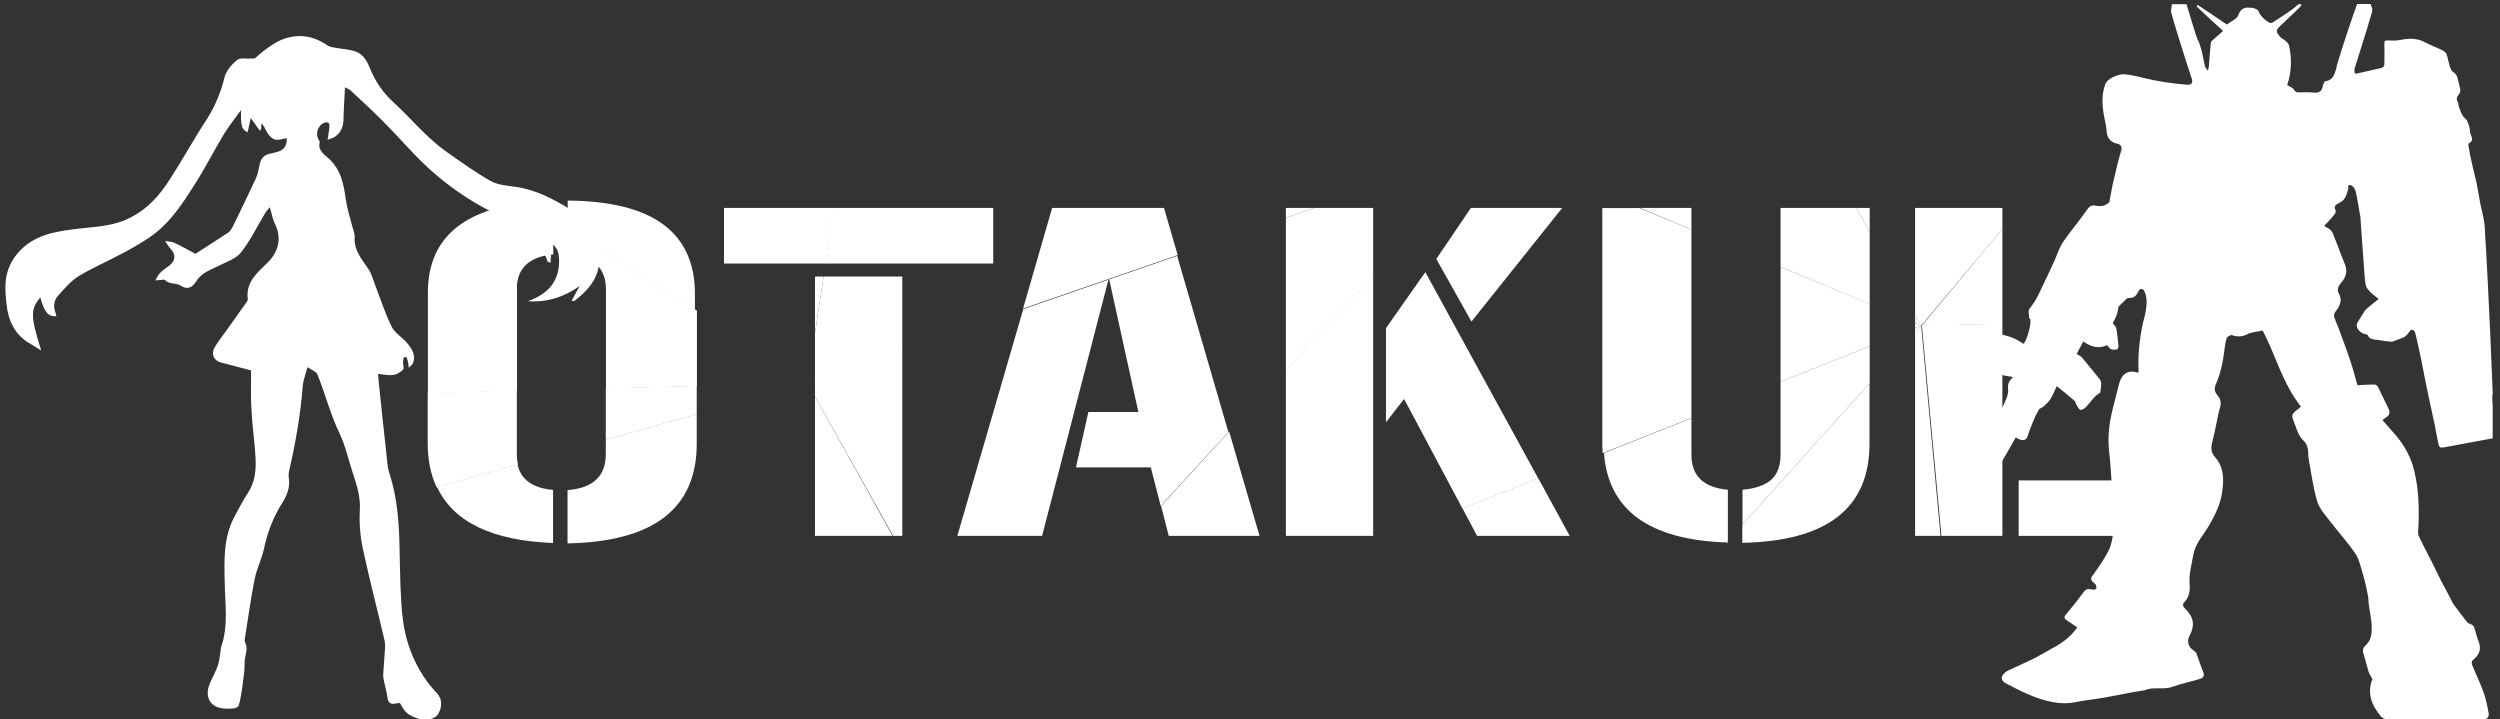 <?xml version="1.0" encoding="utf-8"?>
<!-- Generator: Adobe Illustrator 24.0.0, SVG Export Plug-In . SVG Version: 6.00 Build 0)  -->
<svg version="1.1" id="Layer_1" xmlns="http://www.w3.org/2000/svg" xmlns:xlink="http://www.w3.org/1999/xlink" x="0px" y="0px"
	 viewBox="0 0 1366 393" style="enable-background:new 0 0 1366 393;" xml:space="preserve">
<rect x="0" y="0" width="1366" height="393" fill="#333333" stroke="none"/>
<style type="text/css">
	.st0{fill:#FFFFFF;}
</style>
<g>
	<g>
		<polygon class="st0" points="380.7,210.8 331,212.1 331,240.3 380.7,226.4 		"/>
		<path class="st0" d="M282.4,213.3l-48.7,1.3v27.2c0,9.4,1.6,17.5,4.9,24.5l44.4-12.4c-0.4-1.7-0.6-3.5-0.6-5.4V213.3z"/>
		<path class="st0" d="M380.7,242.4v-16.1L331,240.2v8c0,12-7,18.5-20.9,19.6v29.1C357.2,296,380.7,277.8,380.7,242.4z"/>
		<path class="st0" d="M302.2,296.7v-29c-11.1-1-17.6-5.6-19.4-13.9l-44,12.3C247.7,285.2,268.8,295.4,302.2,296.7z"/>
		<path class="st0" d="M380.7,169.7l-70.5-45.9v15c13.9,1.1,20.9,7.5,20.9,19.4v54.1l49.7-1.3v-41.3H380.7z"/>
		<path class="st0" d="M282.4,157.9c0-11.3,6.6-17.6,19.9-18.9v-20.6l-12.3-8c-37.5,3.8-56.2,20.3-56.2,49.5v55l48.7-1.3v-55.7
			H282.4z"/>
		<path class="st0" d="M302.2,109.7c-4.3,0.1-8.4,0.4-12.3,0.8l12.3,8V109.7z"/>
		<path class="st0" d="M379.7,160.6c0-33.7-23.2-50.7-69.5-51v14.5l69.5,45.3V160.6z"/>
	</g>
	<g>
		<polygon class="st0" points="455.6,113.6 395.6,113.6 395.6,144 451,144 		"/>
		<polygon class="st0" points="445.3,151.1 445.3,182 450,151.1 		"/>
		<polygon class="st0" points="445.3,292.8 487.7,292.8 445.3,216.6 		"/>
		<polygon class="st0" points="542.7,144 542.7,113.6 455.3,113.6 450.8,144 		"/>
		<polygon class="st0" points="493,151.1 450,151.1 445.3,182 445.3,208.2 493,191.8 		"/>
		<polygon class="st0" points="445.3,207.6 445.3,216.6 488,292.8 493,292.8 493,191.3 		"/>
	</g>
	<g>
		<polygon class="st0" points="636,113.6 574.9,113.6 559,168.6 643.5,139.4 		"/>
		<polygon class="st0" points="559.1,168.9 523.1,292.8 569.4,292.8 605.9,151.9 622,225.1 594.7,225.1 587.9,255.4 628.8,255.4 
			634.2,276.4 671.2,236.1 643.2,139.8 		"/>
		<polygon class="st0" points="638.6,292.8 688.2,292.8 671.6,235.8 634.4,276.4 		"/>
	</g>
	<g>
		<polygon class="st0" points="702.6,113.6 702.6,119 718.2,113.6 		"/>
		<polygon class="st0" points="750.3,113.6 718.2,113.6 702.6,119 702.6,202.8 750.3,150.7 		"/>
		<polygon class="st0" points="778.8,148.7 757.3,179.3 757.3,230.7 767.2,218 799.1,277.9 840.5,261.4 		"/>
		<polygon class="st0" points="853.6,113.6 803.7,113.6 784.8,141.5 804,175.7 		"/>
		<polygon class="st0" points="750.3,150.4 702.6,202.5 702.6,292.8 750.3,292.8 		"/>
		<polygon class="st0" points="857.7,292.8 840.5,261.3 799.1,277.8 807.1,292.8 		"/>
	</g>
	<g>
		<polygon class="st0" points="972.9,208.6 1021.6,189.2 1021.6,166.1 972.9,145.8 		"/>
		<path class="st0" d="M924.2,125.4l-28.4-11.7h-20.3V242c0,1.9,0.1,3.8,0.2,5.6l48.5-19.2V125.4z"/>
		<path class="st0" d="M972.9,248.3c0,6.4-1.8,11-5.3,14c-3.6,3-8.7,4.7-15.5,5.3v19l69.5-77.2v-20.2l-48.7,19.4V248.3z"/>
		<path class="st0" d="M944.1,267.6c-13.3-1.2-19.9-7.6-19.9-19.1v-20l-47.8,19c2.3,31.2,24.7,47.5,67.1,48.9l0.6-0.7L944.1,267.6
			L944.1,267.6z"/>
		<path class="st0" d="M944.1,296l-0.6,0.7c0.2,0,0.4,0,0.6,0V296z"/>
		<path class="st0" d="M952,296.6c46.2-0.9,69.4-18.9,69.5-53.9v-33.2L952,286.7V296.6z"/>
		<polygon class="st0" points="924.2,113.6 896,113.6 924.2,125.4 		"/>
		<polygon class="st0" points="972.9,113.6 972.9,145.8 1021.6,166.2 1021.6,126.8 1014.3,113.6 		"/>
		<polygon class="st0" points="1021.6,126.8 1021.6,113.6 1014.3,113.6 		"/>
	</g>
	<g>
		<polygon class="st0" points="1046.4,176.5 1046.4,179.2 1049.7,177.9 		"/>
		<polygon class="st0" points="1046.4,179.2 1046.4,181.5 1049.7,177.9 		"/>
		<polygon class="st0" points="1049.7,177.7 1046.4,181.4 1046.4,292.8 1060.3,292.8 		"/>
		<polygon class="st0" points="1046.4,172 1046.4,176.5 1049.7,177.9 		"/>
		<polygon class="st0" points="1094.1,125.1 1094.1,113.6 1046.4,113.6 1046.4,172.1 1049.7,178 		"/>
		<polygon class="st0" points="1094.1,177.1 1094.1,125 1050.1,177.9 		"/>
		<rect x="1103" y="262.5" class="st0" width="54.6" height="30.3"/>
		<polygon class="st0" points="1060.8,292.8 1094.1,292.8 1094.1,176.9 1050.1,177.7 		"/>
	</g>
</g>
<path class="st0" d="M1362,221.9v17.6l0,0c-8.4,1.6-16.9,3.1-25.3,4.7c-3.7,0.7-3.9,0.7-4.6-2.8c-0.6-2.9-1.1-5.9-1.7-8.9
	c-1.3-6.2-2.7-12.4-4-18.6c-1.2-5.7-2.3-11.5-3.4-17.2c-1-4.7-2-9.3-3.1-14c-0.2-0.8-0.6-1.9-1.2-2.3c-1.5-0.8-2,0.7-2.7,1.5
	s-1.3,1.7-2.2,2.2c-1.5,0.8-3.3,1.3-4.9,1.9c-0.7,0.3-1.5,0.7-2.1,0.7c-2.1-0.1-4.2-0.4-6.3-0.8c-2.5-0.5-5.6,0.1-6.9-2.9
	c-0.1-0.3-1.1-0.3-1.6-0.5c-3.2-0.9-5.2-4.1-3.9-6.2c1.3-2.1,2.6-4.3,4-6.4c0.5-0.8,1.3-1.5,2.1-2.1c1.6-1.4,3.4-2.7,5.5-4.4l0,0
	c-1.8-1.5-3.4-2.6-4.7-4c-1-1.1-2.2-2.4-2.4-3.7c-0.6-3.6-0.7-7.3-1-10.9c-0.7-8.9-1.3-17.7-1.9-26.6c0-0.3-0.2-0.6-0.2-0.9
	c-0.8-4.3-1.4-8.7-2.4-12.9c-0.3-1.2-1.5-2.9-2.6-3.2c-2.1-0.6-1.2,1.4-1.5,2.3c-0.9,2.8-1.4,5.8-4.7,7.3c-1.9,0.9-3.3,1.7-2.2,4
	c0.2,0.5,0.1,1.4-0.2,1.9c-1.5,1.9-3,3.7-4.7,5.4c-1.1,1.1-1.7,1.4,0.3,2.3c1.3,0.5,2.6,1.8,3.1,3c2.3,5.5,4.2,11.1,6.5,16.6
	c1.7,4,1,7.3-1.9,10.5c-1.4,1.6-2.5,3.7-1.3,5.8c2.1,3.6,0.7,6.8-1.6,9.7c-1,1.3-1.3,2.4-0.7,3.8c0.8,2.1,1.7,4.2,2.5,6.3
	c2.1,5.8,4.3,11.5,6.2,17.3c1.5,4.5,2.6,9,3.8,13.1l0,0c3.1-0.2,6.3-0.4,9.4-0.4c0.7,0,1.7,0.9,2,1.6c1.8,3.6,3.4,7.2,5.2,10.8
	c1.2,2.3,1.6,4.2-1.2,5.7c-0.7,0.4-1.3,1.1-1.7,1.4l0,0c2.7,3.1,5.4,6,7.9,9c4.5,5.5,7.8,11.7,9.4,18.5c2.5,10.2,2.8,20.6,2.3,31.1
	c-0.1,1.5-0.4,3.1,0.1,4.4c3,6.5,6.5,12.7,9.6,19.2c2.4,5.1,5.1,10.1,7.8,15.1c0.7,1.3,1.2,2.7,2.1,3.8c2.4,3.3,4.9,6.5,7.4,9.7l0,0
	c1.2,0.5,2.9,1,3.3,2c1.1,2.6,1.5,5.5,2.6,8.1c1.7,4.2,0.4,7.4-3.2,10.2c-0.5,0.4-0.7,1.7-0.4,2.4c2,5,4.4,9.8,6.2,14.9
	c1.4,3.8,2.2,7.8,2.9,11.8c0.3,2-0.9,3.4-3.4,3.4c-17.3,0-34.6,0-51.8-0.1c-1.2,0-2.8-0.7-3.6-1.6c-5.4-6.3-7.7-13.2-4.7-20.4l0,0
	c-0.9-1.7-1.7-2.8-2.1-4c-1-3.2-1.7-6.5-2.7-9.6c-0.7-2-0.6-3.4,1.2-5c3.1-2.8,3.3-6.7,3.2-10.3c-0.1-3.8-1-7.5-1.5-11.2
	c-0.3-1.9-0.2-3.9-0.6-5.8c-0.8-4.1-1.7-8.2-2.9-12.2c-1.1-3.6-1.9-7.5-4-10.6c-4.1-6.1-9.2-11.6-13.6-17.4c-2.7-3.5-6-7.1-7.2-11.1
	c-2.2-7.5-3.2-15.2-4.6-22.9c-0.6-3.6,0.4-7.3-3.1-10.5c-2.3-2.1-3.3-5.4-4.4-8.4c-1.9-5.1-2.7-5.4,2.1-8.9c0.4-0.3,0.7-0.7,1.1-1.1
	l0,0c-10.1-12.7-13.8-28.2-20.9-41.5l0,0c-3.1,0.7-6,0.8-8.3,2c-2.9,1.5-5.5,1.5-8.5,0.5c-0.7-0.2-2.5,0.8-2.8,1.6
	c-0.7,1.9-0.9,3.9-1.2,6c-0.8,6.5-2,13-4.7,19.1c-1.1,2.4-0.8,4.4,0.9,6.3c2,2.2,2,4.7,1.1,7.3c-0.2,0.6-0.5,1.7-0.6,2.4
	c-1,4.5-1.8,9.1-2.9,13.6c-0.9,3.6-2.1,6.9,1,10.4c5.2,5.8,4.8,12.9,3.8,19.6c-1,6.6-4.1,12.7-7.6,18.6c-3,4.9-7.1,9.3-8.1,15.3
	c-0.9,5.2-2.4,10.3-2,15.6c0.3,3.9-0.1,7.6-3.3,10.6c-0.4,0.4-0.3,1.8,0.1,2.3c5.5,5.2,6.4,9.6,3,15.9c-1.4,2.6-0.4,5.9,2.2,7.6
	c0.7,0.5,1.6,1.2,1.8,1.9c1.3,3.4,2.3,6.9,3.7,10.2c0.8,1.9-0.2,3-1.7,3.5c-5.1,1.6-10.3,2.6-15.3,4.4c-4.9,1.8-10.3-0.3-15.1,1.9
	c-0.2,0.1-0.5,0-0.8,0.1c-2.4,0.4-4.8,0.8-7.2,1.2c-4.7,0.9-9.4,1.9-14.2,2.7c-5.1,0.9-10.3,1.4-15.4,2.4c-4.3,0.9-8.4,0.8-12.8,0
	c-9.3-1.8-17.4-6-25.5-10.3c-2.5-1.3-2.8-3.5-0.8-5.4c0.6-0.6,1.3-1.1,2.1-1.5c4.6-2.2,9.3-4.2,13.9-6.5c2.9-1.4,5.5-3.1,8.4-4.6
	c6-3.2,11.6-6.7,15.5-12.5l0,0c-1.8-1.2-3.6-2.4-5.5-3.7c-1.3-0.9-2.1-1.7-0.7-3.3c3.4-4,6.7-8.2,9.8-12.4c1.2-1.6,2.4-1.8,4.3-1.3
	c0.8,0.2,2.1,0.1,2.4-0.3c0.4-0.5,0.1-1.5-0.2-2.3c-0.2-0.5-0.8-0.8-1.3-1.2c-1.2-1.1-1.7-2.1-0.5-3.7c3.1-4.3,6.2-8.6,8.6-13.3
	c3.7-7.1,2.4-15.1,4.3-22.6c0.1-0.3-0.2-0.6-0.2-0.9c-0.6-3.2-1.5-6.3-1.8-9.5c-0.7-7-0.9-14-1.7-20.9c-0.8-6.8-0.4-13.5,1-20.1
	c1.2-5.6,2.8-11,4.1-16.6c1.5-6.5,5-8.9,10.8-7c0-0.3,0.1-0.6,0.1-1c-0.4-8.6,0.5-17,2.2-25.4c0.5-2.4,1.3-4.7,1.7-7
	c0.6-3.9,1-7.8-0.9-11.5c-0.2-0.5-1.1-0.9-1.7-0.9c-0.5,0-1.1,0.6-1.3,1.1c-1,2.2-2.2,4-5.3,3.8c-0.4,0-1,0.2-1.3,0.5
	c-1.6,1.5-3.2,3.1-4.3,4.2l0,0c-0.4,1.9-0.6,3.4-1.1,4.8c-0.6,1.5-1.4,2.9-2.1,4.3l0,0c0.7,1,1.7,1.8,1.9,2.7
	c0.6,3.2,0.9,6.4,1.2,9.6c0.1,0.7-0.3,1.9-0.8,2c-1,0.3-2.3,0.3-3.2-0.1c-0.9-0.4-1.4-1.3-2.2-2.2l0,0c-4.7,2.2-8.9,0.9-13-2l0,0
	c-1.3,2.4-2.5,4.7-3.6,6.8l0,0c1,0.7,2.1,1.1,2.8,1.9c3.3,3.9,6.6,7.9,9.8,12c0.5,0.6,0.8,1.5,0.8,2.3c0,1.8-0.4,3.5-0.5,4.9l0,0
	c-1.1,0.8-2.2,1.4-2.9,2.2c-1.8,1.9-3.3,4-5.1,5.9c-0.7,0.7-2.2,1.6-2.9,1.3c-1-0.4-1.5-1.7-2.1-2.7c-0.5-0.7-0.5-1.8-1.2-2.3
	c-3-2.6-6.1-5.1-9.6-7.9l0,0c-1.2,2.5-2.1,4.9-3.4,7c-0.9,1.5-2.4,2.8-3.8,4.1c-0.8,0.7-2.2,1-2.6,1.8c-1.8,3-3.1,6.3-4.4,9.5
	c-0.6,1.6-1.2,3.2-1.7,4.9c-0.8,2.5-2.6,2.5-4.7,1.7c-0.6-0.2-1.2-0.6-1.8-1l0,0c-2.4,4.2-4.7,8.4-7.1,12.4
	c-0.4,0.6-1.2,1.4-1.9,1.4c-1.7,0-2.5,0.6-3,2.1c-0.5,1.9-1.2,3.7-1.8,5.5c-1.1,3.3-1.6,6.9-3.3,9.9c-3.6,6.8-7.8,13.3-11.8,19.9
	c-1.3,2.2-3.8,2.8-6.2,1.5c-0.6-0.3-1.2-0.7-1.8-1c-0.3-1.1-0.6-1.8-0.9-2.9c1.8-3.7,3.6-7.4,5.4-11.1c2.6-5.2,5.2-10.5,8.1-15.6
	c1.5-2.6,3.8-4.8,5.4-7.4c0.9-1.5,2.8-3.1,1-5.3c-0.5-0.7-0.1-2.3,0.3-3.3c3.7-8.1,7.5-16.1,11.1-24.2c1.2-2.6,2.6-5.6,2.3-8.2
	c-0.3-2.9,0.5-4.7,2.7-6.5c-0.5-0.2-0.8-0.4-1.1-0.4c-5.4-0.6-10.3-2.4-14.6-5.4c-3.5-2.4-4.5-7.2-2.2-10.8c0.9-1.5,1.8-3,2.7-4.4
	c1.4-2.2,3.8-3.2,6.6-2.8c5.3,0.8,10.1,2.4,14.3,5.5l0,0c1.9-1.6,4.5-11.4,3.7-13.5c-0.1-0.3-0.6-0.5-0.6-0.8c0-1.7-0.7-3.8,0.2-4.9
	c4.1-4.9,6.2-10.6,8.9-16.1c1.7-3.5,3.3-7,4.9-10.5c1.5-3.4,2.6-7.1,4.7-10.1c4.1-6,9-11.6,13.1-17.6c1.6-2.3,3-2.4,5.3-1.9
	c1.2,0.2,2.6,0.2,3.8-0.2c1.3-0.4,2.3-1.4,2.9-1.8l0,0c0.6-3.2,1.1-6.1,1.7-9c1.5-6.6,3-13.2,4.9-19.6c0.4-1.5-0.4-3-2-3.3
	c-4.2-0.8-5.9-3.5-6.1-7.3c-0.1-1.5-0.4-3.1-0.7-4.6c-1.5-6.8-2.5-13.6-0.1-20.4c0.3-1,1.1-2,2-2.7c1.2-0.9,2.6-1.7,4.1-2.2
	s3.2-1,4.7-0.8c3.5,0.4,6.9,1.1,10.3,2c7.8,1.9,15.7,3.1,23.7,3.7c2.4,0.2,3.3-1,2.6-3.2c-1.7-5.2-3.4-10.3-5-15.5
	c-2.1-6.8-4.3-13.6-6.2-20.5c-0.4-1.5,0.2-3.2,0.3-4.8l0,0h8l0,0c0.8,2.5,1.5,5.1,2.3,7.6c1,3.3,2,6.7,3.1,10c0.5,1.6,1.4,3,1.9,4.6
	c0.6,1.8,1.1,3.7,1.5,5.6c0.5,2,0.7,4.1,1.3,6.1c0.2,0.8,1,1.6,1.4,2.3l0,0c0.6-0.8,0.6-1.5,0.7-2.2c0.3-4.3,0.7-8.7,1.1-13
	c0-0.5,0.5-1,0.9-1.3c1.9-1.7,3.8-3.3,5.8-5.1l0,0c-2.7-2.5-5.2-4.7-7.6-6.9c-2.3-2.1-4.6-4.3-6.9-6.5c0.4-0.5,0.2-0.3,0.6-0.8
	c5.3,3.5,10.5,7,15.9,10.7l0,0c2.1-1.6,5.4-2.9,6.2-4.9c1.3-3.7,3.4-4.8,7.2-4.2c0.3,0.1,0.8-0.1,1,0c1,0.5,2.5,0.8,2.8,1.6
	c1.1,2.6,2.8,4.4,5.2,6c1.1,0.7,1.8,1,3,0.2c3-2.1,6.2-4,9.2-6.1c1.6-1.1,3.1-2.4,4.6-3.7l0,0h1.6c-0.2,0.5-0.3,1.1-0.6,1.4
	c-3.5,3.3-6.9,6.7-10.4,9.9c-3.1,2.9-3.3,3.5-0.5,6.7c0.6,0.7,1.7,1.1,2.4,1.7c0.9,0.8,2.1,1.8,2.3,2.8c1.7,7.5,1.3,14.9-1,21.7l0,0
	c1.4,0.9,3.1,1.4,3.7,2.5c0.7,1.3,1.5,1.5,2.9,1.5c2.6-0.1,5.3-0.2,7.9,0.1c2.8,0.3,4.4-0.7,4.9-3.2c0.2-1.1,0.8-2.9,1.5-3
	c4.2-0.6,4.9-3.7,5.8-6.6c0.3-0.8,0.3-1.8,0.6-2.6c2-6.5,4-13,6.2-19.4c1.5-4.6,3.1-9.1,4.7-13.6l0,0h7.4l0,0
	c0.3,1.3,1.2,2.7,0.9,3.8c-1.4,5.1-3,10.2-4.6,15.3c-1.7,5.3-3.4,10.7-5,16c-0.3,0.9,0,1.9,0,2.8c0.5,0.1,0.8,0.2,1,0.1
	c4.6-1,9.2-2,13.7-3.1c0.8-0.2,1.5-1,1.5-1.9c0.1-3.7,0.1-7.5,0-11.2c-0.1-1.6,0.3-2,2-1.9c2.3,0.1,4.7,0.2,6.9-0.3
	c4.6-0.9,8.9-1,13.1,1.2c3,1.6,6.3,2.8,9.3,4.3c1,0.5,2.2,1.2,2.6,2.1c0.7,1.6,0.8,3.5,1.4,5.2c0.5,1.6,0.8,3.5,2,4.5
	c1.3,1,2.3,1.8,2.6,3.3c0.5,2.2,1.2,4.4,1.6,6.6c0.1,0.8-0.2,1.7-0.7,2.4c-1.1,1.4-1.8,2.7-0.6,4.5c0.4,0.6,0.2,1.5,0.4,2.1
	c0.6,1.7,1.2,3.5,2.1,5.1c0.6,1.1,2,1.8,2.5,2.9c0.8,1.8,1.6,3.9,1.6,5.8c0,2.2,2.9,4.7-0.7,6.6c-0.3,0.2-0.2,1.1-0.1,1.6
	c0.5,3,1.1,6.1,1.8,9.1c0.8,3.7,1.8,7.3,2.6,11c0.7,3.5,1.2,7,1.9,10.5c0.8,4.3,2.2,8.6,2.5,12.9c1.2,19.2,2.1,38.5,3,57.8
	c0.5,11.1,0.9,22.3,1.4,33.4C1361.6,217.1,1361.8,219.5,1362,221.9L1362,221.9z"/>
<path class="st0" d="M137.2,202.4c-5.5-1.4-11.1-2.9-16.7-4.4c-3.7-1-5.3-4.7-3.2-8.3c2-3.3,4.4-6.3,6.6-9.4
	c3.6-5.1,7.3-10.2,10.9-15.3c0.3-0.5,0.7-1.1,0.6-1.6c-1.3-9.3,5.5-14.7,10.9-20c6.2-6.1,7.6-13.7,3.9-21.2c-1.3-2.5-1.7-5.5-2.8-9
	c-1.2,1.5-2.1,2.5-2.7,3.6c-4.3,7.1-7.9,14.6-13,21.1c-2.6,3.4-7.6,5-11.7,7.1c-4.6,2.4-9.7,3.8-12.7,8.6c-1.8,2.9-4.4,5.2-8.5,2.5
	c-1.8-1.2-4.4-1-6.5-1.7c-0.8-0.2-1.5-0.9-2.5-1.6c0.3,0,0.1,0-0.1,0c-1.6,0.1-3.2,0.3-4.8,0.4c0.8-1.3,1.3-2.8,2.3-3.8
	c1.5-1.6,3.4-2.9,5.2-4.2c3.6-2.7,3.8-6.1,0.7-9.4c-1.2-1.2-1.9-2.8-2.9-4.2c1.7,0.4,3.6,0.4,5.1,1.1c3.9,1.8,7.6,3.9,11.5,6
	c5.7-3.7,11.9-7.6,18-11.7c1-0.7,1.7-1.9,2.3-3c4.3-8.8,8.6-17.6,12.7-26.5c1.1-2.3,1.5-4.9,2-7.4c0.7-3.5,2.5-5.6,6.1-6.2
	c1-0.2,2-0.5,3.1-0.8c3.7-0.8,5.8-2.9,5.7-7.6c-2.2,0.3-4.4,1.2-6.3,0.8c-1.5-0.3-3-1.8-4-3.2c-1.2-1.8-1.8-3.9-3.5-5.8
	c-0.1,1.2-0.2,2.4-0.3,3.6c-0.2,0.1-0.5,0.3-0.7,0.4c-1.5-2-3-4.1-4.9-6.8c-0.7,3-1.2,5.4-1.7,7.8c-3.4-1.8-3.7-3.3-3.6-12.2
	c-3.1,4.4-6.5,8.6-9.3,13.1c-5.7,9.5-10.7,19.4-16.7,28.7s-12.1,18.7-21,25.6c-5,3.9-10.6,7-16.2,10.1c-8.4,4.6-17.2,8.3-25.4,13.2
	c-4.4,2.7-7.9,6.9-11.4,10.8c-2,2.3-2.7,5.4-1.6,8.6c0.3,0.8,0.5,1.7,0.7,2.6c-4.6,0.2-6.4-2-8.8-10.3c-5.4,6.6-5.4,10.1,0.5,29
	c-2.3-1.4-3.9-2.5-5.5-3.4c-9-4.9-12.6-13-13.5-22.6c-0.4-3.9-0.8-7.9-0.4-11.8c0.6-6.2,3.2-11.8,7.6-16.5
	c8-8.5,18.4-10.5,29.3-11.9c9.5-1.3,19.2-1.2,28.5-5.1c9.5-4.1,16.5-10.8,22-18.8c7.9-11.5,14.4-23.9,22.1-35.6
	c4.8-7.4,8-15.1,10.1-23.6c0.9-3.5,3.9-7,6.8-9.4c1.6-1.4,5.1-0.6,7.7-0.8c0.9-0.1,2,0.1,2.5-0.4c3.1-3.2,10.4-8.4,14.2-9.9
	c8.9-3.5,17.2-2.3,25,3.1c1.2,0.8,2.9,1.1,4.5,1.3c3.5,0.7,7.1,0.8,10.5,1.9c4.6,1.5,6.7,5.4,8.4,9.7c2.9,7,7,13,12.7,18.2
	c6,5.5,11.5,11.6,17.4,17.3c3.7,3.5,7.6,7,11.8,9.9c7.8,5.5,15.6,11.1,23.9,15.8c3.7,2.1,8.5,2.5,12.9,3.1
	c11.2,1.4,20.9,6.5,30.3,12.2c2.1,1.3,4,2.8,6.1,4.2c9.2,5.8,10.7,14.9,10.1,24.5c-0.6,9.4-6.4,16-13.6,21.5c-0.2,0.2-0.6,0-1.6,0
	c1.6-2.9,3-5.5,4.4-8.1c-8.5,6-17.7,9-28.3,8.3c10.4-3.7,17-10.2,17.1-21.7c0-5-0.8-7.1-4-10c-0.2,3.5-0.4,6.9-0.7,10.7
	c-1.2-0.5-1.6-0.6-1.6-0.7c-3.1-10-11-15.8-19.2-21.2c-4.4-2.9-9.3-4.9-14-7.3c-15.7-8.3-29.5-19.1-41.6-32.2
	C219,76.4,213.6,70.6,208,65c-5.4-5.4-11.1-10.6-16.7-15.8c-0.5-0.4-1.2-0.6-2.8-1.5c-0.3,6.2-0.7,11.9-0.8,17.5
	c-0.1,3.9-1.3,7.1-4.5,9.4c-1.1,0.8-2.5,1.1-4.2,1.8c0.4-3.1,0.9-5.3,1-7.5c0.1-2-1.1-2.4-2.8-1.8c-3.6,1.4-5.1,6-3,9.4
	c0.2,0.4,0.6,0.9,0.5,1.2c-1.2,4.3,2.5,6.8,4.7,8.7c7,6.3,8.4,14.3,9.6,22.9c0.7,4.9,2.3,9.6,3.5,14.4c0.5,1.9,1.4,3.9,1.3,5.8
	c-0.6,7.2,3.9,12.1,7.5,17.5c1.7,2.4,2.4,5.5,3.5,8.3c3,7.7,5.5,15.6,9.1,23c1.7,3.6,5.8,5.9,8.5,9.1c2.7,3.1,4.9,6.6,3.3,11
	c-0.4,1-1.6,1.7-2.4,2.5c-0.1-1-0.1-2-0.3-2.9s-0.5-1.9-0.9-2.8c-0.1-0.2-1.4,0-1.5,0.2c-0.3,0.8-0.4,1.8-0.4,2.7
	c0,1.3,0.7,3.3,0,3.9c-1.4,1.4-3.4,2.6-5.3,2.9c-2.6,0.3-5.3-0.3-8.3-0.6c0.1,1.1,0.1,2.1,0.2,3.1c1.6,15.3,3.2,30.6,4.9,45.9
	c0.2,2.2,0.7,4.4,1.4,6.4c4,12.7,4.9,25.8,5.2,38.9c0.2,7.1,0.2,14.2,0.5,21.3c0.3,6.4,0.5,12.8,1.4,19.1c1.4,11,5.2,21.4,11.3,30.7
	c2.1,3.2,4.5,6.2,7.1,8.9c3.4,3.6,2.9,8.1,0.8,11.5c-1.7,2.9-6.7,4-10.8,2.6c-5.8-2-7.2-3.2-10.1-8.6c-0.7,0.1-1.5,0.2-2.3,0.3
	c-2.8,0.6-4.1-0.3-4.5-3.3s-1.3-6-1.9-9c-0.3-1.2-0.5-2.5-0.4-3.8c0.3-4.8,0.7-9.7,1-14.5c0.1-1.6-0.1-3.3-0.5-4.8
	c-3.8-16.2-8-32.3-11.5-48.5c-1.5-7-2.2-14.4-1.8-21.5c0.5-7.3-1.6-13.8-3.8-20.4c-2.4-7.3-4-15-7.3-21.8
	c-5-10.5-7.8-21.7-12.1-32.3c-0.6-1.5-3.1-2.3-5.4-3.9c-1,4.1-2.4,7.2-2.6,10.5c-1.2,15.3-3.8,30.3-7.2,45.2
	c-0.4,1.6-0.7,3.3-0.4,4.9c0.8,5.1-1,9.5-3.6,13.6c-4.9,7.8-8.1,16.1-10,25.1c-1.2,5.6-4,11-5.1,16.7c-2.1,10.5-3.5,21.1-5.2,31.6
	c-0.1,0.9-0.4,2.1,0,2.8c1.7,3.1,0.3,6-0.1,9c-0.3,2.2-0.1,4.5-0.3,6.7c-0.2,2.1-0.6,4.2-0.8,6.4c-0.2,1.2-0.3,2.5-0.5,3.7
	c-0.5,2.9-0.9,5.9-1.8,8.7c-0.2,0.8-1.8,1.5-2.8,1.6c-2.1,0.2-4.2,0.2-6.3-0.1c-6.9-1-9.6-6.8-6.6-13.7c1.4-3.3,3.3-6.5,4.4-9.9
	c0.9-2.7,1-5.6,1.5-8.4c0.1-0.5,0-0.9,0.2-1.4c4-11.4,2.2-23.1,2-34.7c-0.3-12.7-0.9-25.5,5.6-37.2c2.3-4.1,4.3-8.3,6.9-12.1
	c4.1-6.1,4.7-12.8,4.3-19.7c-0.4-8.1-1.7-16.2-2.1-24.3C136.9,218.1,137.2,210.4,137.2,202.4z"/>
</svg>
